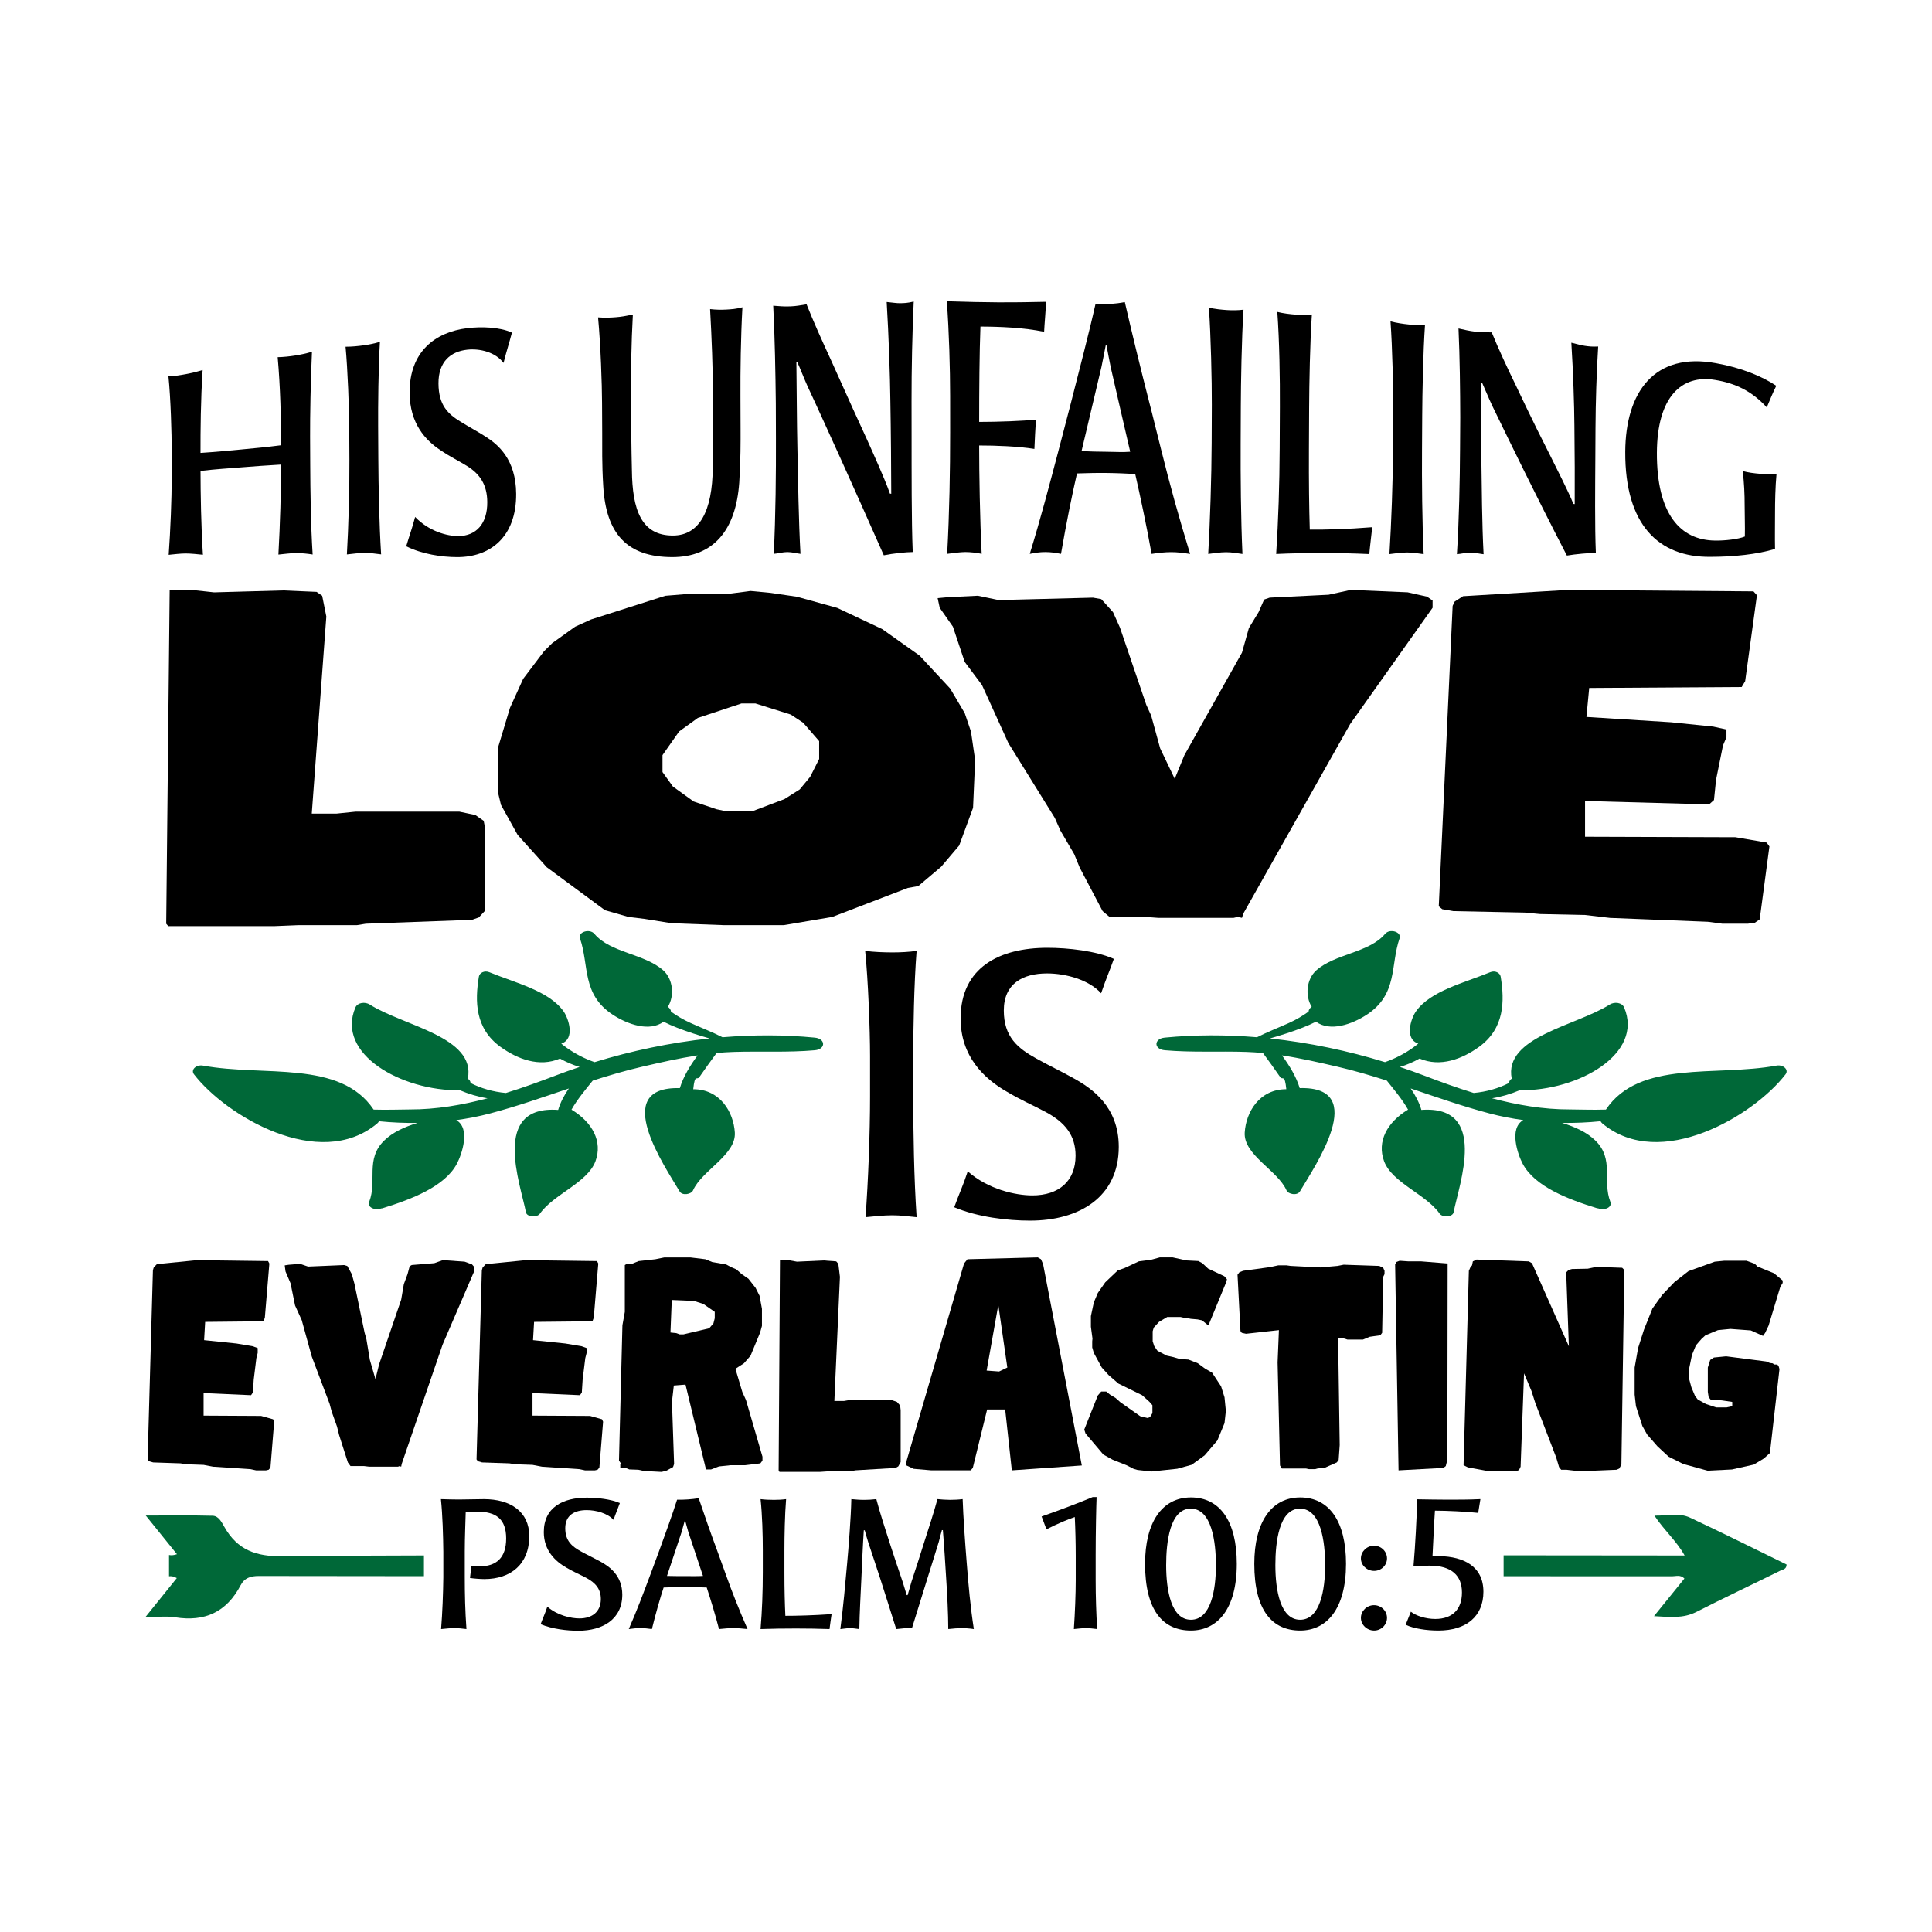 <?xml version="1.0" encoding="utf-8"?>
<!-- Generator: Adobe Illustrator 18.0.0, SVG Export Plug-In . SVG Version: 6.00 Build 0)  -->
<!DOCTYPE svg PUBLIC "-//W3C//DTD SVG 1.1//EN" "http://www.w3.org/Graphics/SVG/1.1/DTD/svg11.dtd">
<svg version="1.1" id="Layer_1" xmlns="http://www.w3.org/2000/svg" xmlns:xlink="http://www.w3.org/1999/xlink" x="0px" y="0px"
	 viewBox="0 0 864 864" enable-background="new 0 0 864 864" xml:space="preserve">
<g>
	<g>
		<path fill="#000000" d="M216.6,706.17c-1.83,0-4.92-0.25-6.42-0.5l0.67-5.5c0.92,0.25,2.25,0.33,3.42,0.33c7.84,0,12.09-3.92,12.09-12.5
			c0-8.84-4.67-12-13.09-12c-1.75,0-3.42,0.08-5,0.17c-0.08,3.42-0.42,11.34-0.42,17.59c0,3.75,0,7.5,0,11.25
			c0,7.92,0.17,15.42,0.75,23.51c-1.92-0.25-3.75-0.42-5.42-0.42c-1.58,0-3.42,0.17-5.92,0.42c0.58-7.09,0.92-16.01,1-23.17
			c0-2.92,0-8.34,0-11.34c-0.08-7.34-0.33-16.42-1.08-23.59c1.92,0.08,6.25,0.17,8,0.17c3,0,8.34-0.17,11.25-0.17
			c11.84,0,20.26,5.59,20.26,16.51C236.69,699.51,228.44,706.17,216.6,706.17z"/>
		<path fill="#000000" d="M258.61,729.27c-5,0-11.59-0.75-16.84-2.92c1.17-3.17,1.92-4.58,3-7.84c4.5,3.92,10.59,5.25,14.34,5.25
			c5.83,0,9.59-3.08,9.59-8.67c0-4.42-2.33-7.25-6.59-9.5c-3.17-1.67-5.34-2.5-8.75-4.5c-5-2.83-10.17-7.67-10.17-15.92
			c0-11.17,8.67-15.42,19.26-15.42c4.59,0,10.75,0.67,14.75,2.42c-1.08,3-1.58,3.92-2.83,7.5c-2.67-2.92-7.75-4.34-12-4.34
			c-5.42,0-9.59,2.25-9.59,8.09c0,5.75,3.08,8.25,7.25,10.5c2.25,1.25,5.75,2.92,8.17,4.25c4.17,2.25,10.09,6.25,10.09,15.01
			C278.28,724.18,269.45,729.27,258.61,729.27z"/>
		<path fill="#000000" d="M328.04,728.1c-2.08,0-4.08,0.17-6.5,0.42c-1.58-6.17-3.92-13.84-5.5-18.59c-2.83-0.08-6.08-0.17-9.67-0.17
			c-3.25,0-6.67,0.08-9.59,0.17c-1.5,4.5-3.58,11.75-5.25,18.59c-1.75-0.25-3.33-0.42-5.17-0.42c-2,0-3.17,0.17-5.17,0.42
			c3.67-8.34,6.42-15.76,9.34-23.51c1.17-3.17,3.25-8.75,4.17-11.25c2.59-7.17,6.09-16.67,8.09-23.09c3.08,0.08,6.59-0.17,9.67-0.67
			c2.34,7,5.42,15.76,8.17,23.17c0.75,1.92,3.25,9.09,3.92,10.84c3,8.42,6,15.92,9.75,24.51
			C331.79,728.27,330.13,728.1,328.04,728.1z M307.87,685.25c-0.42-1.58-1.08-3.67-1.42-5.09h-0.25c-0.42,1.5-0.92,3.42-1.42,5.09
			c-2,6-4.75,14.26-6.5,19.51c2.67,0.08,5.59,0.08,8.17,0.08c3.08,0,5.59,0.08,7.92-0.08C312.37,698.84,309.79,691,307.87,685.25z"
			/>
		<path fill="#000000" d="M370.97,728.52c-5-0.17-10.34-0.25-15-0.25c-5,0-11.34,0.08-15.84,0.25c0.67-8,1-16.76,1-25.43c0-2.25,0-7.17,0-10
			c0-6.59-0.25-15.76-1-22.67c1.83,0.25,4.17,0.33,6,0.33c1.75,0,3.5-0.08,5.42-0.33c-0.58,6.92-0.75,16.84-0.75,22.67
			c0,1.92,0,8.34,0,10.09c0,7.84,0.17,14.17,0.42,19.42c5,0,12.25-0.17,20.67-0.75C371.64,723.76,371.14,726.85,370.97,728.52z"/>
		<path fill="#000000" d="M429.99,728.1c-1.58,0-3.5,0.17-5.92,0.42c0-6.59-0.5-16.09-0.92-22.34c-0.42-6.75-0.92-15.09-1.5-21.92
			c0,0-0.42,0.08-0.42,0c-0.33,1.25-1,3.58-1.42,5.34c-1.92,6.34-3.75,11.92-5.17,16.59c-1.75,5.75-4.42,14.17-6.75,21.76
			c-2.42,0.08-4.67,0.33-7.09,0.58c-2-6.5-5.34-16.76-7-22.09c-1.5-4.75-3.5-10.5-5.5-16.67c-0.67-2.08-1-3.33-1.58-5.42h-0.42
			c-0.5,7.59-0.83,16.01-1.08,21.42c-0.33,7.09-0.83,15.84-0.92,22.76c-1.92-0.25-2.92-0.42-4.17-0.42c-1.58,0-2.58,0.25-4.33,0.42
			c1.33-10,2.25-20.51,3-28.93c0.67-7.34,1.75-20.67,1.92-29.18c2.08,0.17,3.5,0.33,5.59,0.33c2,0,3.33-0.08,5.59-0.33
			c1.42,5.5,4.17,14.01,6,19.67c2,6.17,3.83,11.59,5.75,17.25c0.5,1.67,1.42,4.5,1.83,6h0.42c0.5-1.75,1.25-4.25,1.75-6.08
			c1.92-5.75,3.83-11.75,5.5-17.09c2.08-6.42,4.5-13.92,6.09-19.76c1.83,0.17,3.75,0.33,5.59,0.33c1.75,0,3.67-0.08,5.67-0.33
			c0.25,7.59,1.08,19.34,1.83,28.68c0.75,9.67,1.67,19.76,3.17,29.43C433.9,728.27,431.74,728.1,429.99,728.1z"/>
		<path fill="#000000" d="M485.66,728.1c-1.5,0-3.67,0.25-5.42,0.42c0.5-7.17,0.83-15.84,0.83-21.84c0-1.5,0-8.92,0-11
			c0-5.67-0.17-12.25-0.42-17.26c-2.75,0.92-7.84,3-12.67,5.5l-2.17-5.75c7.67-2.67,17.34-6.34,22.84-8.67h1.75
			c-0.17,3.92-0.42,16.17-0.42,25.84c0,3.17,0,8.75,0,11.09c0,7.84,0.25,14.92,0.67,22.09C489.16,728.35,487.25,728.1,485.66,728.1z
			"/>
		<path fill="#000000" d="M532.59,729.18c-12.42,0-20.51-8.84-20.51-29.84c0-18.42,7.5-29.68,20.51-29.68c12.92,0,20.51,10.59,20.51,29.68
			C553.1,719.6,544.43,729.18,532.59,729.18z M532.51,674.67c-9.34,0-11,15-11,25.26c0,11.5,2.33,24.43,11.09,24.43
			c8.92,0,11.17-13.34,11.17-24.43C543.76,689.67,541.93,674.67,532.51,674.67z"/>
		<path fill="#000000" d="M581.44,729.18c-12.42,0-20.51-8.84-20.51-29.84c0-18.42,7.5-29.68,20.51-29.68c12.92,0,20.51,10.59,20.51,29.68
			C601.94,719.6,593.28,729.18,581.44,729.18z M581.35,674.67c-9.34,0-11,15-11,25.26c0,11.5,2.33,24.43,11.09,24.43
			c8.92,0,11.17-13.34,11.17-24.43C592.61,689.67,590.77,674.67,581.35,674.67z"/>
		<path fill="#000000" d="M614.53,702.51c-3.25,0-5.92-2.5-5.92-5.59c0-3.08,2.67-5.67,5.84-5.67c3.25,0,5.83,2.58,5.83,5.67
			C620.28,700.01,617.7,702.51,614.53,702.51z M614.53,729.18c-3.25,0-5.92-2.59-5.92-5.67c0-3.08,2.67-5.67,5.84-5.67
			c3.25,0,5.83,2.58,5.83,5.67C620.28,726.6,617.7,729.18,614.53,729.18z"/>
		<path fill="#000000" d="M643.29,729.18c-5.25,0-11.09-0.83-14.67-2.59l2.33-5.83c2.25,1.83,6.67,3.25,10.92,3.25c7.75,0,11.92-4.42,11.92-11.84
			c0-7.5-4.58-12-14.34-12c-2,0-5,0-7.33,0.25c0.83-9.5,1.42-21.51,1.67-29.93c3.67,0.08,10.92,0.17,13.84,0.17
			c4.33,0,9.42,0,14.42-0.25c-0.08,0.5-0.67,4-1,6.17c-5.25-0.58-14-1-19.34-1c-0.42,5.92-0.75,14.42-1.08,20.17
			c0.92,0,2.59,0.17,3.34,0.17c10.42,0.25,19.42,4.42,19.42,15.92C663.38,722.93,655.62,729.18,643.29,729.18z"/>
	</g>
	<g>
		<g>
			<path fill="#000000" d="M138.68,195.13c0.02,4.54,0.04,9.74,0.06,12.98c0.05,11.17,0.23,26.47,1.08,39.86c-2.37-0.39-4.96-0.64-7.43-0.63
				c-2.59,0.01-5.18,0.4-7.88,0.66c0.74-13.42,1.23-29.2,1.19-40.24c-6.62,0.37-12.46,0.82-17.62,1.23
				c-5.61,0.44-11.56,0.81-18.4,1.61c0.01,9.34,0.26,25.39,1.07,37.48c-2.14-0.23-5.51-0.57-7.77-0.57
				c-2.25,0.01-5.29,0.37-7.54,0.6c0.79-10.88,1.35-25.27,1.35-34.47c0-3.56,0-7.7,0-11.95c0-7.81-0.45-23.5-1.46-33.39
				c3.01-0.11,5.58-0.58,7.81-0.99c2.23-0.41,4.47-0.93,7.48-1.83c-0.87,13.19-0.97,27.37-0.95,37.07
				c6.5-0.42,12.78-1.02,18.28-1.54c5.5-0.52,11.55-1.08,17.73-1.89c0.07-11.31-0.33-26.4-1.5-39.39c2.58-0.04,5.49-0.37,7.84-0.74
				c2.35-0.37,4.82-0.88,7.5-1.68C138.91,170.3,138.64,186.3,138.68,195.13z"/>
		</g>
		<g>
			<path fill="#000000" d="M163.12,247.25c-2.59,0.01-5.51,0.42-7.99,0.69c0.72-12.39,1.2-29.12,1.13-42.07c-0.02-4.14-0.05-9.35-0.07-14.29
				c-0.05-9.08-0.7-26.39-1.65-36.52c2.58,0.02,5.61-0.28,8.19-0.64c2.24-0.32,4.82-0.81,7.18-1.54c-0.72,11.56-0.85,29-0.8,37.58
				c0.03,5.99,0.05,9.8,0.08,14.57c0.07,12.39,0.39,29.11,1.25,42.88C167.96,247.64,165.82,247.24,163.12,247.25z"/>
		</g>
		<g>
			<path fill="#000000" d="M204.44,249.14c-6.75,0-15.65-1.29-22.77-4.85c1.55-5.28,2.54-7.65,3.98-13.11c6.12,6.4,14.35,8.61,19.41,8.55
				c7.88-0.07,12.91-5.48,12.85-15.2c-0.05-7.68-3.23-12.5-8.99-16.09c-4.29-2.66-7.23-3.93-11.86-7.06
				c-6.78-4.43-13.8-11.97-13.88-25.68c-0.11-18.52,11.53-27.2,25.82-28.94c6.19-0.74,14.52-0.53,19.94,2
				c-1.43,5.42-2.1,7.1-3.75,13.54c-3.63-4.79-10.51-6.54-16.25-5.91c-7.31,0.8-12.91,5.26-12.85,15.12
				c0.06,9.73,4.24,13.62,9.89,17.08c3.05,1.92,7.79,4.49,11.07,6.61c5.65,3.55,13.69,10.19,13.78,25.63
				C230.95,240.26,219.07,249.2,204.44,249.14z"/>
		</g>
		<g>
			<path fill="#000000" d="M331.14,177.18c0.02,5.06,0.04,9.81,0.05,14.39c0.02,5.69,0.05,14.39-0.59,24.21c-1.5,21.4-11.58,33.4-30.04,33.36
				c-20.15-0.05-29.55-10.42-30.79-31.78c-0.62-10.02-0.43-17.47-0.46-23.71c-0.02-4.41-0.05-8.97-0.07-13.53
				c-0.04-8.36-0.59-25.37-1.78-38.18c2.82,0.21,5.42,0.15,8.01-0.07c2.37-0.19,4.06-0.48,7.55-1.22
				c-0.72,13.12-0.88,25.88-0.83,36.93c0.02,3.53,0.05,9.52,0.07,13.05c0.03,6.6,0.33,19.65,0.33,19.65
				c0.2,17.49,4.09,29.27,18.39,29.21c11.71-0.05,17.63-10.76,17.78-30.43c0,0,0.18-10.22,0.14-19.81
				c-0.01-3.61-0.04-9.59-0.06-13.36c-0.05-11.16-0.55-24.5-1.28-37.65c2.6,0.31,4.97,0.33,7.23,0.21c2.26-0.13,4.4-0.25,7.23-1.03
				C331.26,151.08,331.09,165.95,331.14,177.18z"/>
		</g>
		<g>
			<path fill="#000000" d="M407.65,179.23c0,4.21,0.01,12.78,0.02,16.02c0.02,15.37-0.07,37.38,0.51,51.62c-2.93,0-9.01,0.65-12.94,1.46
				c-7-15.83-14.47-32.55-19.46-43.58c-4.08-8.96-10.55-23.3-14.63-31.99c-1.36-3.01-3.41-8.23-4.55-10.75
				c-0.15,0-0.3,0.01-0.45,0.01c0.14,9.27,0.19,27.65,0.45,38.35c0.26,12.78,0.55,32.6,1.38,47.31c-1.46-0.16-3.83-0.8-5.86-0.8
				c-2.03,0-4.16,0.64-6.08,0.8c0.84-17.03,1.01-36.63,0.96-51.6c-0.01-3.82-0.03-10.67-0.05-15.77
				c-0.15-13.06-0.43-29.45-1.16-43.59c2.71,0.2,4.75,0.42,7.68,0.3c2.71-0.11,4.63-0.51,7.23-0.93
				c3.07,7.73,7.05,16.58,11.02,25.15c2.5,5.55,7.49,16.71,9.76,21.68c4.19,9.11,7.59,16.5,11.44,25.34
				c1.36,3.22,3.85,8.85,5.09,12.57c0-0.16,0.56,0,0.56,0c-0.01-10.34-0.15-28.12-0.4-41.85c-0.13-10.83-0.72-28.59-1.64-43.92
				c2.71,0.27,4.41,0.56,5.99,0.54c1.81-0.03,3.28-0.05,6.1-0.74C407.96,148.97,407.63,165.48,407.65,179.23z"/>
		</g>
		<g>
			<path fill="#000000" d="M466.94,148.39c-9.15-1.92-20.34-2.33-28.48-2.34c-0.45,11.51-0.57,28.85-0.57,42.63c8.8,0,19.63-0.43,25.39-1.02
				c-0.23,3.23-0.57,9.87-0.69,13.1c-7.44-1.18-17.25-1.54-24.7-1.54c0,12.8,0.33,33.23,1.12,48.46c-2.03-0.49-5.18-0.81-7.32-0.81
				c-2.14,0-5.74,0.49-8.11,0.81c1-18.15,1.34-37.43,1.33-54.29c0-4.38,0-10.86-0.01-16.37c0-11.83-0.46-28.68-1.48-42.29
				c7.69,0.28,17.07,0.45,23.18,0.49c6.22,0.04,12.44-0.06,21.26-0.24C467.63,139.18,467.06,145.32,466.94,148.39z"/>
		</g>
		<g>
			<path fill="#000000" d="M523.78,246.91c-2.82,0-5.52,0.31-8.78,0.79c-2.1-11.82-5.22-26.56-7.33-35.72c-3.83-0.21-8.23-0.42-13.07-0.47
				c-4.4-0.05-9.02,0.08-12.96,0.21c-2.04,8.69-4.88,22.72-7.16,35.97c-2.36-0.48-4.5-0.81-6.98-0.81c-2.7,0-4.28,0.32-6.98,0.81
				c4.97-16.18,8.71-30.56,12.68-45.56c1.59-6.13,4.43-16.91,5.67-21.74c3.52-13.84,8.3-32.11,11.04-44.42
				c4.18,0.28,8.93-0.05,13.11-0.87c3.13,13.59,7.26,30.54,10.94,44.85c1.01,3.71,4.35,17.51,5.24,20.87
				c4.01,16.18,8.02,30.56,13.02,46.9C528.84,247.23,526.59,246.91,523.78,246.91z M496.73,164.29c-0.56-3.07-1.45-7.11-1.9-9.85
				c-0.11,0-0.23-0.01-0.34-0.01c-0.57,2.88-1.26,6.56-1.94,9.77c-2.74,11.52-6.49,27.41-8.88,37.54c3.61,0.2,7.56,0.25,11.05,0.29
				c4.17,0.05,7.55,0.26,10.71-0.01C502.76,190.6,499.3,175.44,496.73,164.29z"/>
		</g>
		<g>
			<path fill="#000000" d="M548.32,246.94c-2.59,0-5.52,0.47-8,0.78c0.85-14.7,1.48-34.42,1.54-49.74c0.02-4.9,0.04-11.05,0.07-16.9
				c0.04-10.74-0.44-31.28-1.3-43.5c2.6,0.62,5.64,0.94,8.24,1.1c2.26,0.13,4.86,0.13,7.23-0.19c-0.85,13.12-1.16,33.18-1.2,43.06
				c-0.03,6.9-0.05,11.29-0.07,16.78c-0.06,14.27,0.08,33.57,0.8,49.4C553.15,247.41,551.02,246.94,548.32,246.94z"/>
		</g>
		<g>
			<path fill="#000000" d="M612.36,247.78c-6.75-0.31-13.95-0.47-20.26-0.48c-6.75-0.01-15.31,0.13-21.39,0.44c0.97-14.91,1.5-31.19,1.57-47.33
				c0.02-4.19,0.06-13.34,0.09-18.62c0.06-12.26-0.2-29.34-1.15-42.3c2.48,0.64,5.64,1.02,8.12,1.21c2.37,0.18,4.74,0.2,7.34-0.06
				c-0.86,12.69-1.17,30.99-1.23,41.75c-0.02,3.54-0.08,15.38-0.09,18.61c-0.07,14.46,0.09,26.15,0.38,35.84
				c6.75,0.06,16.55-0.16,27.93-1.08C613.31,239.21,612.6,244.77,612.36,247.78z"/>
		</g>
		<g>
			<path fill="#000000" d="M629.36,247.06c-2.59-0.01-5.52,0.44-8,0.73c0.87-13.89,1.54-32.51,1.62-46.97c0.03-4.62,0.06-10.44,0.09-15.96
				c0.06-10.14-0.39-29.56-1.23-41.15c2.59,0.7,5.63,1.15,8.22,1.41c2.25,0.23,4.84,0.34,7.21,0.15
				c-0.86,12.27-1.2,31.11-1.25,40.39c-0.04,6.48-0.06,10.6-0.09,15.76c-0.08,13.4,0.04,31.53,0.74,46.39
				C634.2,247.52,632.06,247.07,629.36,247.06z"/>
		</g>
		<g>
			<path fill="#000000" d="M713.51,191.43c-0.02,3.47-0.05,10.55-0.07,13.22c-0.07,12.69-0.27,30.86,0.23,42.61c-2.93-0.01-9.01,0.51-12.95,1.19
				c-6.9-13.32-14.25-27.98-19.14-37.88c-4-8-10.34-21.13-14.34-29.31c-1.33-2.81-3.33-7.7-4.44-10.09
				c-0.15-0.01-0.3-0.03-0.45-0.04c0.06,8.31-0.04,24.77,0.13,34.37c0.16,11.46,0.28,29.21,0.99,42.35
				c-1.46-0.15-3.82-0.72-5.85-0.73c-2.03-0.01-4.17,0.57-6.08,0.71c0.99-15.49,1.32-33.26,1.4-46.86
				c0.02-3.47,0.06-9.69,0.09-14.32c-0.04-11.87-0.18-26.78-0.78-39.75c2.7,0.6,4.72,1.11,7.65,1.45c2.7,0.31,4.61,0.25,7.2,0.28
				c2.99,7.34,6.88,15.71,10.77,23.68c2.44,5.18,7.33,15.37,9.56,19.82c4.12,8.22,7.45,14.76,11.23,22.46
				c1.33,2.8,3.78,7.67,5,10.82c0-0.13,0.56,0.02,0.56,0.02c0.05-8.67,0.02-23.57-0.14-35.1c-0.06-9.09-0.54-24.04-1.37-37.07
				c2.69,0.65,4.37,1.15,5.94,1.38c1.8,0.26,3.25,0.46,6.06,0.33C713.98,166.48,713.57,180.08,713.51,191.43z"/>
		</g>
		<g>
			<path fill="#000000" d="M793.8,229.3c0,6.08-0.11,10.89,0,16.17c-7.88,2.45-18.69,3.55-28.93,3.55c-23.2,0.22-38.21-14.4-38.05-46.95
				c0.13-26.87,13.13-44.73,40.63-39.63c11.29,2,20.66,5.89,26.91,10.09c-1.78,3.58-2.57,5.75-4.25,9.66
				c-6.59-7.25-14.07-10.83-23.13-12.28c-14.99-2.53-25.9,7.61-26.01,32.52c-0.12,27.35,10.41,39.21,26.16,39.31
				c4.16,0.06,10.13-0.57,13.17-1.81c0.12-4.49-0.1-9.81-0.09-14.19c0.01-4.37-0.21-10.06-0.88-15.09c2.35,0.67,5.16,1.02,7.74,1.23
				c2.69,0.22,4.6,0.27,7.4,0.05C793.92,217.72,793.8,224.49,793.8,229.3z"/>
		</g>
	</g>
	<g>
		<path fill="#000000" d="M95.32,655.92l-4.27-0.82l-7.71-0.27l-2.61-0.41l-12.22-0.41l-1.9-0.54l-0.59-0.82l2.37-84.61l0.36-1.22l1.42-1.5
			l17.91-1.77l31.79,0.41l0.59,1.09l-2.02,24.21l-0.59,1.63l-26.1,0.27l-0.47,8.16l14.47,1.5l7.24,1.22l2.25,0.82v2.18l-0.59,2.31
			l-1.19,9.66l-0.36,5.71l-0.83,1.22L91.05,623v10.07l25.74,0.14l5.34,1.5l0.48,1.09l-1.66,20.54l-0.83,0.95l-1.19,0.27h-4.39
			l-2.49-0.54L95.32,655.92z"/>
		<path fill="#000000" d="M156.76,655.64l-1.19-1.63l-3.91-12.24l-0.95-3.81l-2.37-6.66l-0.95-3.54l-7.95-21.08l-4.51-16.32l-2.97-6.53l-2.02-9.93
			l-2.25-5.3l-0.36-2.72l1.78-0.27l5.1-0.41l3.56,1.22l16.13-0.68l1.42,0.41l2.02,3.67l1.19,4.35l4.51,21.76l0.83,2.99l1.54,9.25
			l2.49,8.57l1.66-6.67l9.85-28.84l1.19-6.94l1.66-4.49l0.95-3.54l0.95-0.54l10.08-0.82l3.8-1.36l9.73,0.68l3.32,1.22l0.95,1.09
			v2.04l-14.12,32.78l-18.27,53.32l-0.24,1.23l-0.71-0.27l-0.71,0.27h-12.93l-2.25-0.27H156.76z"/>
		<path fill="#000000" d="M242.41,655.92l-4.27-0.82l-7.71-0.27l-2.61-0.41l-12.22-0.41l-1.9-0.54l-0.59-0.82l2.37-84.61l0.36-1.22l1.42-1.5
			l17.91-1.77l31.79,0.41l0.59,1.09l-2.02,24.21l-0.59,1.63l-26.1,0.27l-0.47,8.16l14.47,1.5l7.24,1.22l2.25,0.82v2.18l-0.59,2.31
			l-1.19,9.66l-0.36,5.71l-0.83,1.22L238.14,623v10.07l25.74,0.14l5.34,1.5l0.48,1.09l-1.66,20.54l-0.83,0.95l-1.19,0.27h-4.39
			l-2.49-0.54L242.41,655.92z"/>
		<path fill="#000000" d="M285.47,657.28l-4.03-0.14l-2.02-0.82h-2.02v-1.36l0.24-0.54l-0.83-1.22l1.54-60.53l1.07-5.98v-20.95l0.71-0.41l2.49-0.14
			l2.97-1.22l7.47-0.82l4.03-0.82h11.63l6.76,0.82l2.97,1.23l6.29,1.09l2.25,1.22l2.25,0.95l2.49,2.18l2.97,2.04l3.2,4.08l1.78,3.54
			l1.07,5.85v7.62l-0.83,2.99l-4.27,10.34l-2.97,3.4l-3.8,2.45l3.08,10.34l1.66,3.67l7.36,25.3v1.77l-0.95,1.22l-6.76,0.82h-6.53
			l-5.22,0.55l-3.56,1.36h-2.14l-0.36-1.09l-8.9-36.86l-5.22,0.41l-0.83,7.21l0.95,27.89l-0.47,1.36l-2.97,1.63l-2.14,0.54
			l-7.95-0.41L285.47,657.28z M303.98,596.74h1.66l11.51-2.72l1.9-2.18l0.59-2.31v-2.86l-5.1-3.54l-4.27-1.36l-9.85-0.41
			l-0.59,14.55l2.61,0.27L303.98,596.74z"/>
		<path fill="#000000" d="M348.81,563.55h3.8l3.8,0.68l11.86-0.55l5.69,0.41l0.95,1.09l0.71,5.85l-2.49,55.5h4.27l3.2-0.54h17.79l2.73,0.95
			l1.42,1.63l0.24,2.04v23.26l-1.07,1.91l-1.19,0.68l-18.15,1.09l-1.54,0.41h-10.08l-4.03,0.27h-18.15l-0.36-0.68L348.81,563.55z"/>
		<path fill="#000000" d="M452.49,657.55l-2.97-27.21h-8.07l-6.41,26.12l-0.95,1.09h-17.56l-7.95-0.68l-3.44-1.63l0.36-2.18l25.62-88.01l1.54-1.91
			l31.44-0.82l1.42,0.82l0.95,2.18l17.32,90.05L452.49,657.55z M450.48,611.57l-4.03-28.02l-5.22,29.38l5.57,0.41L450.48,611.57z"/>
		<path fill="#000000" d="M506.94,656.87l-3.2-1.63l-6.17-2.45l-4.15-2.31l-7.95-9.39l-0.59-1.77l6.05-15.24l1.54-1.77h2.25l1.66,1.36l2.49,1.5
			l2.13,1.9l8.9,6.26l3.32,0.82l1.07-0.41l1.07-1.77v-3.54l-1.3-1.5l-3.32-2.99l-10.56-5.17l-4.39-3.81l-3.08-3.4l-3.56-6.53
			l-0.71-2.45v-2.72l0.12-1.23l-0.71-5.3v-4.76l1.31-6.12l1.78-4.22l3.32-4.76l5.58-5.31l3.08-1.09l6.4-2.99l5.34-0.68l4.03-1.09
			h5.69l6.17,1.36l5.34,0.27l1.78,0.95l2.61,2.45l7.23,3.4l1.19,1.36l-0.36,1.36l-7.83,19.04h-0.48l-2.49-2.04l-2.02-0.41
			l-3.08-0.27l-1.19-0.27l-2.13-0.27l-1.19-0.27h-5.93l-3.68,2.18l-2.37,2.58l-0.47,1.63v4.49l0.71,2.18l1.43,2.04l4.15,2.18
			l2.49,0.54l3.32,0.95l3.91,0.27l4.15,1.63l3.32,2.45l3.08,1.77l4.03,6.12l1.54,4.9l0.6,6.12l-0.6,5.44l-3.2,7.75l-5.7,6.66
			l-5.81,4.22l-6.41,1.77l-11.51,1.22l-6.29-0.68L506.94,656.87z"/>
		<path fill="#000000" d="M573.25,656.73l-0.83-1.36l-1.07-46.11l0.59-14.42l-14.71,1.63l-1.9-0.41l-0.59-0.82l-1.31-25.17l0.83-1.09l1.66-0.68
			l11.98-1.63l3.8-0.82h3.56l1.9,0.27l13.29,0.68l7.71-0.68l2.73-0.54l15.9,0.54l1.78,0.82l0.6,1.36v1.5l-0.6,1.22l-0.47,25.03
			l-0.83,1.09l-4.74,0.68l-2.97,1.23h-7l-1.78-0.55h-2.37l0.71,47.75l-0.47,6.67l-0.83,1.09l-5.22,2.31l-3.44,0.41L588.2,657h-2.85
			l-1.31-0.27H573.25z"/>
		<path fill="#000000" d="M623.91,565.46l0.59-1.09l1.42-0.55l3.91,0.27h5.7l11.86,0.95l-0.12,87.74l-0.71,2.86l-1.07,0.82l-20.05,1.09
			L623.91,565.46z"/>
		<path fill="#000000" d="M654.51,655.24l2.37-86.92l0.71-1.63l0.71-0.82l0.36-1.77l1.66-0.82l23.37,0.82l1.42,0.82l16.49,37.14l-1.19-33.05
			l1.07-1.09l1.54-0.41l7-0.14l3.91-0.82l11.51,0.41l0.95,0.95l-1.3,87.06l-0.95,1.77l-1.19,0.54l-16.49,0.68l-5.93-0.68h-2.37
			l-0.95-1.22l-1.3-4.35l-9.25-24.08l-1.78-5.58l-3.32-7.89l-1.54,41.76l-0.71,1.5l-1.07,0.41h-13.05l-8.78-1.63L654.51,655.24z"/>
		<path fill="#000000" d="M752.73,654.69l-6.53-3.26l-4.98-4.62l-4.63-5.31l-2.13-3.81l-2.85-8.84l-0.59-5.17v-12.11l1.54-8.71l2.61-8.16l3.8-9.52
			l4.39-6.12l5.46-5.71l6.29-4.9l11.74-4.22l4.15-0.41h10.08l3.68,1.36l1.19,1.22l7.36,2.99l3.91,3.27v1.09l-1.07,1.77l-5.22,17.28
			l-1.54,3.27l-0.95,1.36l-5.46-2.45l-9.14-0.68l-5.57,0.55l-5.58,2.31l-1.78,1.63l-2.49,2.86l-1.78,4.35l-1.31,6.39v4.08l1.07,3.94
			l1.66,3.95l1.19,1.5l3.68,2.04l4.51,1.5h4.74l2.49-0.55v-1.9l-4.63-0.68l-5.1-0.41l-0.83-1.09l-0.36-2.31v-10.88l1.07-3.4
			l1.66-1.09l5.46-0.54l17.91,2.31l1.66,0.68l1.19,0.14l0.83,0.54h1.31l0.59,0.82l0.36,1.23l-4.27,37.54l-2.73,2.45l-4.51,2.72
			l-9.73,2.18l-10.91,0.54L752.73,654.69z"/>
	</g>
	<g>
		<path fill="#000000" d="M399,543.48c-3.86,0-8.23,0.51-11.93,0.85c1.18-15.89,2.02-37.25,2.02-53.82c0-5.3,0-11.96,0-18.28
			c0-11.62-0.84-33.83-2.18-46.99c3.86,0.51,8.4,0.68,12.26,0.68c3.36,0,7.22-0.17,10.75-0.68c-1.18,14.35-1.51,36.22-1.51,46.99
			c0,7.52,0,12.3,0,18.28c0,15.55,0.34,36.56,1.51,53.82C406.23,543.99,403.04,543.48,399,543.48z"/>
		<path fill="#000000" d="M460.66,545.87c-10.08,0-23.35-1.54-33.93-5.98c2.35-6.49,3.86-9.4,6.05-16.06c9.07,8.03,21.34,10.76,28.9,10.76
			c11.76,0,19.32-6.32,19.32-17.77c0-9.06-4.7-14.87-13.27-19.48c-6.38-3.42-10.75-5.13-17.64-9.23
			c-10.08-5.81-20.5-15.72-20.5-32.64c0-22.9,17.47-31.61,38.81-31.61c9.24,0,21.67,1.37,29.73,4.96
			c-2.18,6.15-3.19,8.03-5.71,15.38c-5.38-5.98-15.62-8.88-24.19-8.88c-10.92,0-19.32,4.61-19.32,16.57
			c0,11.79,6.22,16.92,14.62,21.53c4.54,2.56,11.59,5.98,16.46,8.71c8.4,4.61,20.33,12.81,20.33,30.76
			C500.3,535.45,482.5,545.87,460.66,545.87z"/>
	</g>
	<g>
		<path fill="#000000" d="M75.88,263.82h9.92l9.92,1.08l31-0.86l14.88,0.65l2.48,1.73l1.86,9.29l-6.51,88.13h11.16l8.37-0.86h46.5l7.13,1.51
			l3.72,2.59l0.62,3.24v36.94l-2.79,3.02l-3.1,1.08l-47.43,1.73l-4.03,0.65h-26.35l-10.54,0.43H75.26l-0.93-1.08L75.88,263.82z"/>
		<path fill="#000000" d="M288.21,410.93l-7.13-0.86l-10.54-3.02l-26.04-19.23l-13.02-14.47l-7.44-13.39l-1.24-5.18v-20.74l5.27-17.5l5.89-12.96
			l9.3-12.31l3.72-3.67l10.23-7.34l7.13-3.24l33.17-10.58l10.54-0.86h17.67l9.92-1.3l8.99,0.86l11.78,1.73l17.98,4.97l20.15,9.5
			l16.74,11.88l13.64,14.69l6.51,11.02l2.79,8.21l1.86,12.75l-0.93,21.38l-6.2,16.85l-8.06,9.5l-10.23,8.64L406,397.1l-33.79,12.96
			l-21.7,3.67h-26.66l-23.56-0.86L288.21,410.93z M324.48,362.75h12.09l14.26-5.4l6.82-4.32l4.65-5.62l4.03-7.99v-7.99l-7.13-8.21
			l-5.58-3.67l-15.81-4.97h-6.2l-19.53,6.48l-8.37,6.05l-7.44,10.59v7.56l4.65,6.48l9.3,6.7l10.23,3.46L324.48,362.75z"/>
		<path fill="#000000" d="M496.2,410.06l-3.1-2.59l-10.23-19.44l-2.48-6.05l-6.2-10.59l-2.48-5.62l-20.77-33.48l-11.78-25.92l-7.75-10.37
			l-5.27-15.77l-5.89-8.42l-0.93-4.32l4.65-0.43l13.33-0.65l9.3,1.94l42.16-1.08l3.72,0.65l5.27,5.83l3.1,6.91l11.78,34.56
			l2.17,4.75l4.03,14.69l6.51,13.61l4.34-10.58l25.73-45.8l3.1-11.02l4.34-7.13l2.48-5.62l2.48-0.86l26.35-1.3l9.92-2.16l25.42,1.08
			l8.68,1.94l2.48,1.73v3.24l-36.89,52.06l-47.74,84.68l-0.62,1.94l-1.86-0.43l-1.86,0.43h-33.79l-5.89-0.43H496.2z"/>
		<path fill="#000000" d="M720,410.49l-11.16-1.3l-20.15-0.43l-6.82-0.65l-31.93-0.65l-4.96-0.86l-1.55-1.3l6.2-134.36l0.93-1.94l3.72-2.38
			l46.81-2.81l83.07,0.65l1.55,1.73l-5.27,38.45l-1.55,2.59l-68.19,0.43l-1.24,12.96l37.82,2.38l18.91,1.94l5.89,1.3v3.46
			l-1.55,3.67l-3.1,15.34l-0.93,9.07l-2.17,1.94l-55.49-1.51v15.98l67.26,0.22l13.95,2.38l1.24,1.73l-4.34,32.62l-2.17,1.51
			l-3.1,0.43h-11.47l-6.51-0.86L720,410.49z"/>
	</g>
	<g>
		<g>
			<path fill="#006838" d="M794.43,476.54c-27.17,5.02-61.3-2.68-76.26,19.67c-6.18,0.2-12.52-0.08-16.19-0.07
				c-11.8,0.03-23.48-1.99-34.75-4.99c4.28-0.67,8.46-1.94,12.34-3.58c26.18,0.34,55.64-16.26,46.73-37.08
				c-0.91-2.12-4.23-2.65-6.44-1.25c-15.05,9.55-47.5,14.43-43.81,33.14c-0.76,0.49-1.17,1.19-1.24,1.94
				c-4.71,2.42-10.11,3.95-15.77,4.46c-7.74-2.4-15.26-5.14-22.43-7.88c-3.46-1.32-6.99-2.57-10.56-3.76
				c3.12-0.94,6.02-2.2,8.79-3.75c9.25,3.97,19,0.24,26.56-5.2c11.46-8.25,11.5-20.51,9.71-31.42c-0.28-1.69-2.46-2.92-4.71-1.99
				c-11.54,4.76-26.68,8.32-33.16,17.49c-2.34,3.31-5.22,12.4,1.03,14.42c-0.81,0.65-1.61,1.3-2.44,1.88
				c-3.76,2.65-7.8,4.79-12.46,6.42c-16.43-5.06-33.8-8.73-51.44-10.6c4.96-1.43,9.84-2.96,14.59-4.82c1.89-0.74,3.97-1.64,6-2.66
				c6.3,4.6,16.04,1.22,22.71-3.14c13.98-9.15,10.5-22.12,14.67-34.14c1-2.88-4.36-4.53-6.47-2c-7.08,8.45-22.45,8.88-30.78,16.32
				c-4.4,3.93-5.1,11.42-2.05,16.29c-0.81,0.55-1.36,1.31-1.4,2.16c-2.59,1.83-5.36,3.53-8.77,5.07c-4.78,2.15-9.7,4.05-14.29,6.38
				c-13.73-1.13-27.59-1.16-41.27,0.17c-4.91,0.48-4.96,5.2,0,5.64c12.1,1.07,24.41,0.35,36.58,0.76c2.49,0.08,4.93,0.27,7.36,0.49
				c2.53,3.44,5.28,7.24,7.68,10.73c1.14,1.65,2.02-1.69,2.76,5.45c-0.01,0-0.02,0-0.03,0c-12.02,0-17.99,10.23-18.57,19.35
				c-0.64,10.04,14.74,16.94,18.68,25.87c0.78,1.78,4.8,2.54,6.02,0.47c6.4-10.91,31.4-47.06-0.11-46.18
				c-1.54-5.07-4.56-10.06-7.95-14.64c8.35,1.27,16.51,3.14,24.75,5.05c7.59,1.75,14.92,3.92,22.16,6.24
				c3.18,3.98,6.91,8.37,9.49,12.97c-9.35,5.64-14,14.25-10.71,23.09c3.6,9.65,18.75,14.74,24.84,23.44c1.26,1.8,5.82,1.57,6.24-0.6
				c2.43-12.62,15.76-48.01-14.41-45.8c-0.95-3.3-2.7-6.59-4.78-9.6c11.66,3.94,23.24,8,35.37,11.21c4.93,1.3,9.93,2.25,14.98,2.95
				c-6.5,3.67-2.5,15.32-0.25,19.55c5.42,10.2,20.31,15.88,33.23,19.86c0.2,0.06,0.38,0.05,0.58,0.08c2.59,1,6.39-0.33,5.36-3
				c-3.6-9.3,1.83-18.99-6.64-27.31c-3.83-3.76-9.15-6.16-14.94-7.92c5.72,0.07,11.47-0.17,17.22-0.75
				c0.18,0.34,0.44,0.69,0.82,1.01c25.87,21.56,67.76-3.56,81.92-22.01C800.07,478.39,797.5,475.98,794.43,476.54z"/>
		</g>
	</g>
	<g>
		<g>
			<path fill="#006838" d="M86.75,480.43c14.16,18.45,56.05,43.57,81.92,22.01c0.39-0.32,0.64-0.66,0.82-1.01
				c5.74,0.58,11.49,0.82,17.22,0.75c-5.78,1.76-11.11,4.16-14.94,7.92c-8.47,8.32-3.04,18.01-6.64,27.31
				c-1.03,2.67,2.77,3.99,5.36,3c0.19-0.02,0.38-0.01,0.58-0.08c12.92-3.99,27.81-9.67,33.23-19.86c2.25-4.23,6.25-15.88-0.25-19.55
				c5.05-0.7,10.05-1.65,14.98-2.95c12.12-3.2,23.71-7.27,35.37-11.21c-2.08,3-3.83,6.3-4.78,9.6
				c-30.16-2.22-16.84,33.17-14.41,45.8c0.42,2.17,4.98,2.4,6.24,0.6c6.09-8.7,21.24-13.78,24.84-23.44
				c3.29-8.84-1.36-17.44-10.71-23.09c2.58-4.6,6.3-9,9.49-12.97c7.24-2.32,14.57-4.48,22.16-6.24c8.25-1.91,16.4-3.77,24.75-5.05
				c-3.39,4.58-6.41,9.56-7.95,14.64c-31.51-0.88-6.52,35.27-0.11,46.18c1.22,2.07,5.24,1.31,6.02-0.47
				c3.94-8.93,19.32-15.83,18.68-25.87c-0.58-9.12-6.55-19.35-18.57-19.35c-0.01,0-0.02,0-0.03,0c0.74-7.14,1.62-3.79,2.76-5.45
				c2.4-3.5,5.15-7.29,7.68-10.73c2.43-0.23,4.88-0.41,7.36-0.49c12.17-0.4,24.48,0.31,36.58-0.76c4.96-0.44,4.91-5.16,0-5.64
				c-13.69-1.33-27.54-1.3-41.27-0.17c-4.59-2.33-9.51-4.23-14.29-6.38c-3.42-1.54-6.18-3.24-8.77-5.07
				c-0.04-0.86-0.6-1.61-1.4-2.16c3.05-4.87,2.35-12.36-2.05-16.29c-8.33-7.44-23.7-7.87-30.78-16.32c-2.11-2.52-7.47-0.88-6.47,2
				c4.16,12.02,0.68,24.99,14.67,34.14c6.67,4.37,16.41,7.75,22.71,3.14c2.02,1.02,4.11,1.92,6,2.66c4.75,1.86,9.63,3.39,14.59,4.82
				c-17.65,1.86-35.01,5.54-51.44,10.6c-4.67-1.64-8.7-3.78-12.46-6.42c-0.82-0.58-1.63-1.22-2.44-1.88
				c6.25-2.02,3.37-11.11,1.03-14.42c-6.48-9.18-21.62-12.74-33.16-17.49c-2.26-0.93-4.44,0.29-4.71,1.99
				c-1.8,10.92-1.76,23.17,9.71,31.42c7.56,5.44,17.32,9.18,26.56,5.2c2.77,1.56,5.68,2.82,8.79,3.75c-3.57,1.2-7.1,2.44-10.56,3.76
				c-7.18,2.74-14.69,5.49-22.43,7.88c-5.66-0.51-11.06-2.04-15.77-4.46c-0.07-0.75-0.48-1.46-1.24-1.94
				c3.7-18.72-28.76-23.59-43.81-33.14c-2.21-1.4-5.53-0.87-6.44,1.25c-8.91,20.82,20.55,37.41,46.73,37.08
				c3.88,1.64,8.06,2.91,12.34,3.58c-11.27,3-22.95,5.02-34.75,4.99c-3.67-0.01-10.01,0.27-16.19,0.07
				c-14.96-22.35-49.09-14.65-76.26-19.67C87.75,475.98,85.18,478.39,86.75,480.43z"/>
		</g>
	</g>
	<g>
		<path fill="#006838" d="M189.59,695.6c-21.12,0.04-42.24,0.13-63.36,0.37c-11.77,0.13-20.05-2.81-25.9-13.14
			c-1.2-2.12-2.58-4.91-5.22-4.98c-9.58-0.25-19.17-0.1-29.92-0.1c5.18,6.42,9.48,11.76,13.95,17.3c-1.39,0.49-2.54,0.57-3.55,0.36
			v9.5c1.02-0.14,2.17,0.06,3.48,0.81c-4.44,5.52-8.77,10.9-14.04,17.45c5.41,0,9.48-0.52,13.37,0.1
			c13.06,2.07,22.88-2.22,29.24-14.39c1.67-3.19,4.4-4.1,8.07-4.09c24.63,0.05,49.25,0.06,73.88,0.08V695.6z"/>
	</g>
	<g>
		<path fill="#006838" d="M755.77,678.69c-4.87-2.28-10.15-0.77-15.91-0.9c4.45,6.71,9.79,11.2,13.51,17.83h-5.4
			c-25.18,0-50.36-0.05-75.55-0.07v9.34c25.11,0.01,50.22,0.01,75.33,0.03c1.74,0,3.74-0.83,5.53,1.01
			c-4.41,5.44-8.76,10.82-13.61,16.82c6.94,0.37,12.98,1.15,18.99-1.91c12.44-6.34,25.07-12.28,37.58-18.47
			c1.01-0.5,2.71-0.53,2.73-2.71C784.62,692.66,770.29,685.48,755.77,678.69z"/>
	</g>
</g>
</svg>
